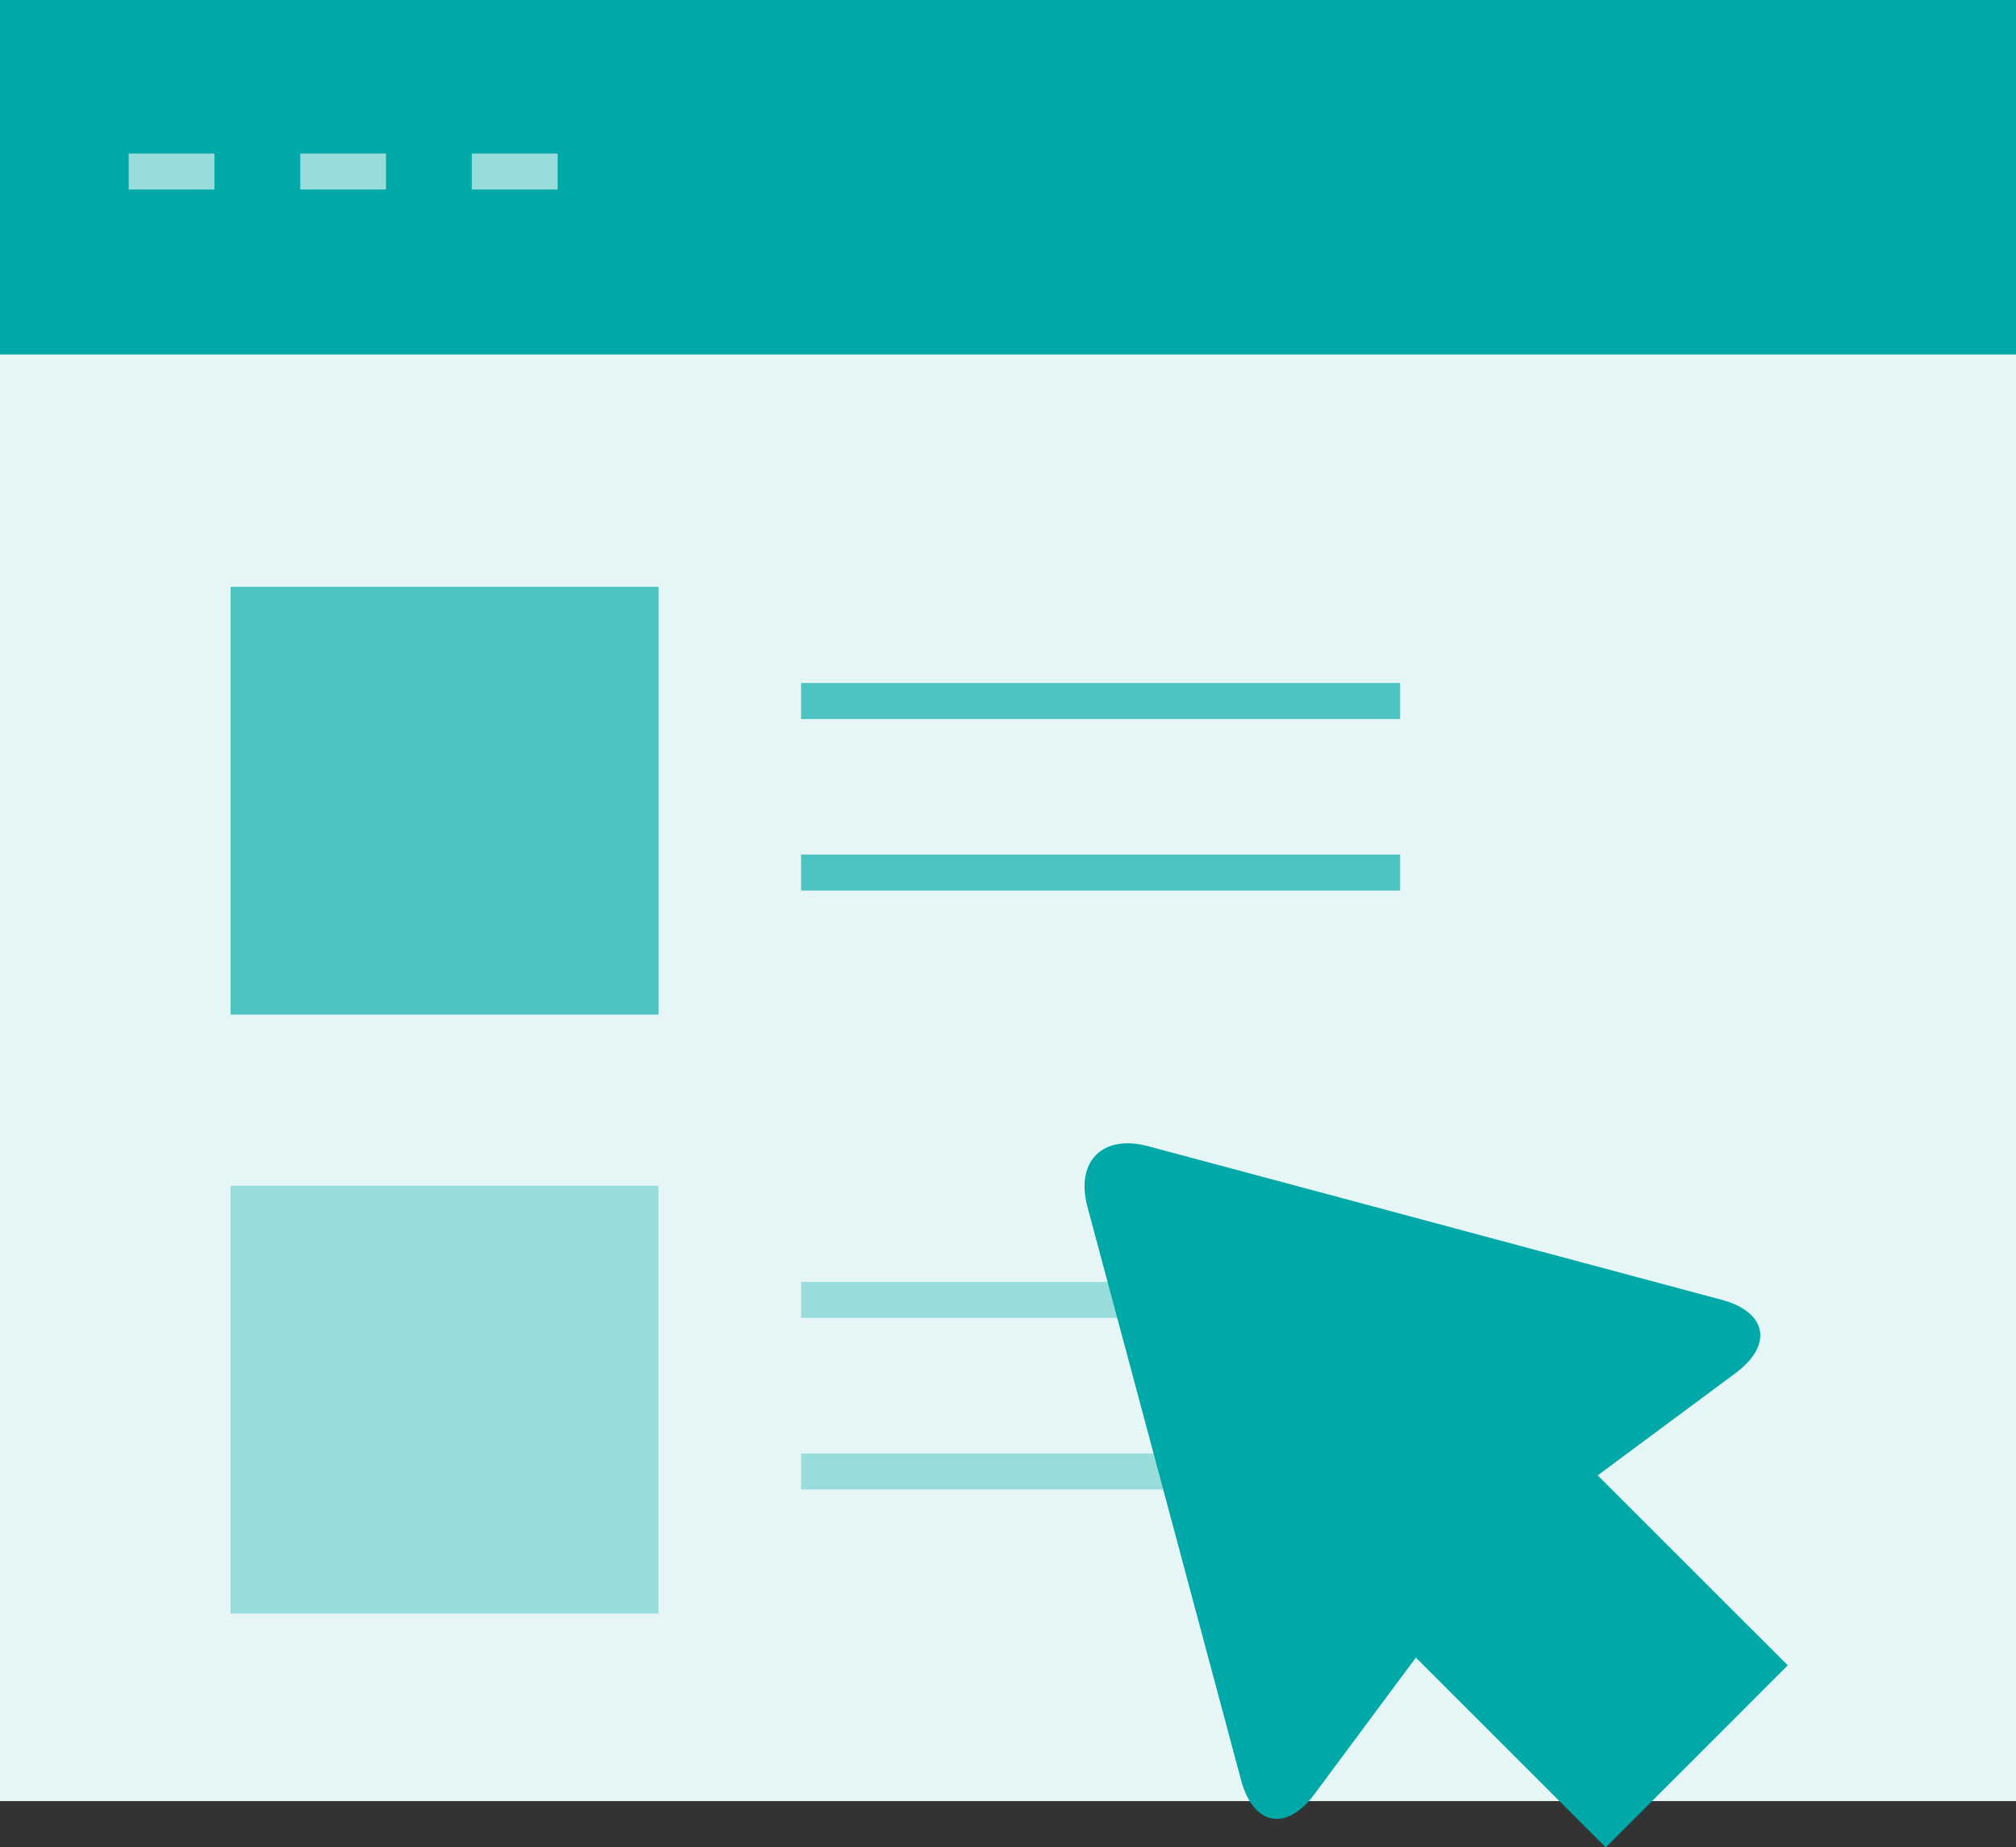 <svg xmlns="http://www.w3.org/2000/svg" width="112" height="102.654" viewBox="0 0 112 102.654">
  <rect x="0" y="0" width="112" height="102.654" fill="#333333" stroke="none"/>
  <g id="browser" transform="translate(-144.921 -243.474)">
    <path id="Pfad_22" data-name="Pfad 22" d="M256.921,312.58v30.979h-112V243.474h112V312.58Z" transform="translate(0 0)" fill="#e6f6f6"/>
    <path id="Pfad_23" data-name="Pfad 23" d="M256.921,257.072v6.1h-112V243.474h112v13.6Z" transform="translate(0 0)" fill="#00a8a8"/>
    <g id="Gruppe_23" data-name="Gruppe 23" transform="translate(152.07 253.006)">
      <line id="Linie_7" data-name="Linie 7" x2="4.766" fill="none" stroke="#99dcdc" stroke-width="2"/>
      <line id="Linie_8" data-name="Linie 8" x2="4.766" transform="translate(9.532)" fill="none" stroke="#99dcdc" stroke-width="2"/>
      <line id="Linie_9" data-name="Linie 9" x2="4.766" transform="translate(19.064)" fill="none" stroke="#99dcdc" stroke-width="2"/>
    </g>
    <rect id="Rechteck_12" data-name="Rechteck 12" width="23.773" height="23.773" transform="translate(157.733 276.083)" fill="#4dc2c2"/>
    <g id="Gruppe_24" data-name="Gruppe 24" transform="translate(189.425 282.428)">
      <line id="Linie_10" data-name="Linie 10" x2="33.282" fill="#4dc2c2" stroke="#4dc2c2" stroke-miterlimit="10" stroke-width="2"/>
      <line id="Linie_11" data-name="Linie 11" x2="33.282" transform="translate(0 9.532)" fill="#4dc2c2" stroke="#4dc2c2" stroke-miterlimit="10" stroke-width="2"/>
    </g>
    <rect id="Rechteck_13" data-name="Rechteck 13" width="23.773" height="23.773" transform="translate(157.733 309.365)" fill="#99dcdc"/>
    <g id="Gruppe_25" data-name="Gruppe 25" transform="translate(189.425 315.711)">
      <line id="Linie_12" data-name="Linie 12" x2="33.282" fill="none" stroke="#99dcdc" stroke-miterlimit="10" stroke-width="2"/>
      <line id="Linie_13" data-name="Linie 13" x2="33.282" transform="translate(0 9.532)" fill="none" stroke="#99dcdc" stroke-miterlimit="10" stroke-width="2"/>
    </g>
    <path id="Pfad_24" data-name="Pfad 24" d="M209.273,299.148l-10.559-10.557,7.659-5.683c2.1-1.563,1.754-3.4-.777-4.075L194.268,275.8l-9.205-2.469L173.739,270.3c-2.533-.679-4.049.836-3.372,3.369l3.036,11.326c.677,2.531,1.79,6.675,2.466,9.205l3.034,11.326c.679,2.533,2.512,2.883,4.075.777l5.636-7.587,10.547,10.547Z" transform="translate(34.968 36.869)" fill="#00a8a8"/>
  </g>
</svg>

